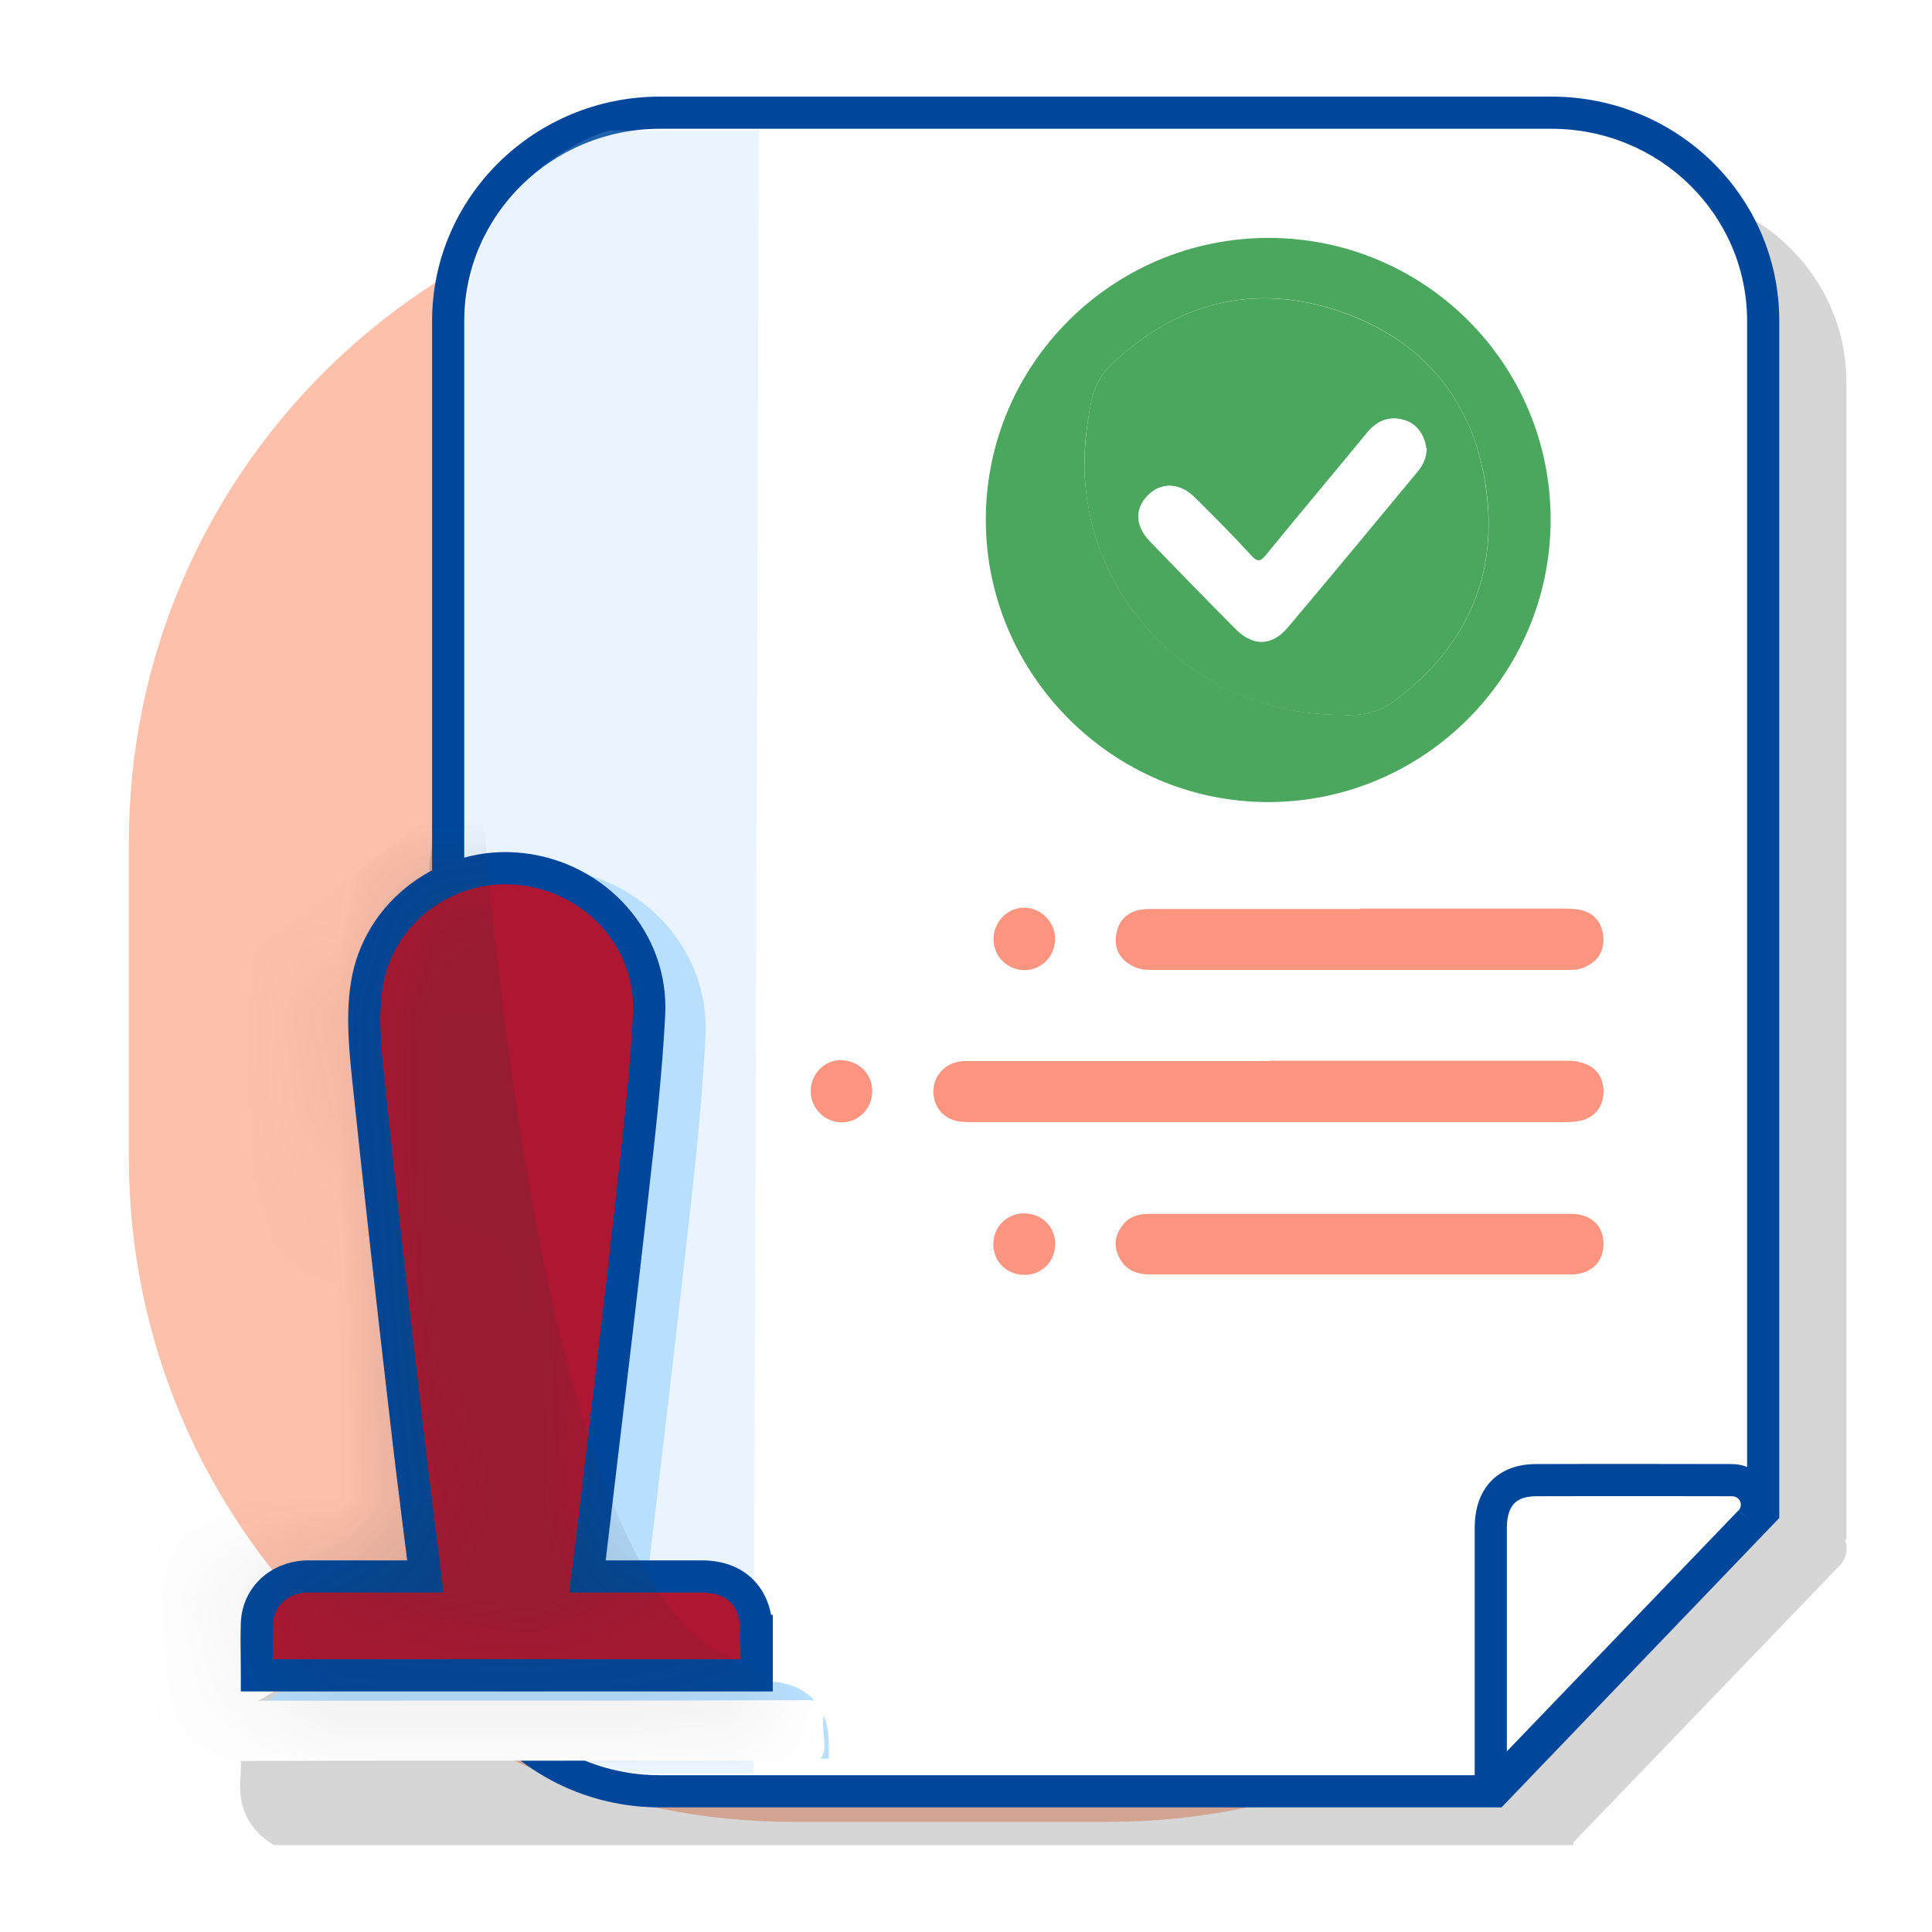 <svg width="20" height="20" viewBox="0 0 20 20" fill="none" xmlns="http://www.w3.org/2000/svg">
<rect width="20" height="20" fill="white"/>
<g clip-path="url(#clip0_10305_124801)">
<path d="M11.474 1.844H8.211C4.413 1.844 1.334 4.923 1.334 8.72V11.984C1.334 15.782 4.413 18.86 8.211 18.86H11.474C15.272 18.86 18.351 15.782 18.351 11.984V8.72C18.351 4.923 15.272 1.844 11.474 1.844Z" fill="#FDC0AB"/>
</g>
<g clip-path="url(#clip1_10305_124801)">
<g clip-path="url(#clip2_10305_124801)">
<path opacity="0.2" d="M19.1 15.937H19.114V3.957C19.114 2.88 18.234 2 17.157 2H6.71C6.184 2 5.754 2.43 5.754 2.957V7.177C4.877 7.523 4.354 8.36 4.457 9.327C4.52 9.897 4.664 10.443 4.834 10.987C5.13 11.933 5.357 12.897 5.397 13.893C5.407 14.15 5.404 14.15 5.144 14.15C4.627 14.15 4.827 15.987 4.72 16.48C4.694 16.597 1.907 17.873 2.39 17.907C2.464 17.91 2.49 17.93 2.49 18.003C2.487 18.133 2.5 18.267 2.49 18.397C2.46 18.703 2.57 18.94 2.834 19.1H16.287V19.073C17.214 18.11 18.124 17.163 19.044 16.207C19.12 16.127 19.13 16.027 19.1 15.94V15.937ZM3.127 17.973C3.127 17.973 3.107 18.003 3.104 18.02C3.107 18.003 3.12 17.987 3.127 17.973ZM3.277 18.517C3.32 18.517 3.37 18.517 3.42 18.517C3.374 18.517 3.324 18.517 3.277 18.517ZM16.287 15.937H16.334C16.317 15.963 16.3 15.99 16.287 16.02V15.937Z" fill="#333333"/>
</g>
<path d="M16.059 1.166H6.832C5.622 1.166 4.639 2.133 4.639 3.323V16.386C4.639 17.579 5.619 18.543 6.832 18.543H15.472L18.252 15.646V3.323C18.252 2.129 17.272 1.166 16.059 1.166Z" fill="white"/>
<path fill-rule="evenodd" clip-rule="evenodd" d="M4.473 3.323C4.473 2.039 5.533 1 6.833 1H16.059C17.362 1 18.419 2.035 18.419 3.323V15.714L15.544 18.71H6.833C5.53 18.71 4.473 17.675 4.473 16.387V3.323ZM6.833 1.333C5.712 1.333 4.806 2.228 4.806 3.323V16.387C4.806 17.485 5.709 18.377 6.833 18.377H15.402L18.086 15.58V3.323C18.086 2.225 17.183 1.333 16.059 1.333H6.833Z" fill="#00479B"/>
<path opacity="0.2" d="M7.856 1.35L7.8 18.36H6.716C6.113 18.36 4.816 17.843 4.816 16.456V3.38C4.816 1.846 6.23 1.35 6.326 1.35H7.856Z" fill="#99C8FF"/>
<path d="M16.052 5.38C16.052 6.99 14.738 8.303 13.128 8.303C11.522 8.303 10.205 6.983 10.205 5.38C10.205 3.77 11.518 2.463 13.132 2.463C14.748 2.463 16.055 3.77 16.052 5.383V5.38ZM13.885 7.4C14.045 7.41 14.252 7.393 14.435 7.256C15.155 6.72 15.498 6.003 15.392 5.113C15.278 4.173 14.748 3.516 13.852 3.216C12.978 2.926 12.185 3.13 11.512 3.766C11.398 3.873 11.328 4.003 11.298 4.153C11.232 4.476 11.202 4.796 11.248 5.126C11.418 6.42 12.525 7.396 13.888 7.4H13.885Z" fill="#4BA75E"/>
<path d="M13.149 10.98C14.169 10.98 15.189 10.98 16.209 10.98C16.452 10.98 16.589 11.087 16.599 11.28C16.609 11.45 16.506 11.581 16.335 11.607C16.269 11.617 16.199 11.617 16.129 11.617C14.129 11.617 12.132 11.617 10.132 11.617C10.069 11.617 10.005 11.617 9.942 11.611C9.776 11.591 9.669 11.47 9.662 11.31C9.659 11.154 9.762 11.021 9.922 10.991C9.982 10.98 10.049 10.984 10.112 10.984C11.126 10.984 12.139 10.984 13.155 10.984L13.149 10.98Z" fill="#FB9580"/>
<path d="M14.08 9.406C14.77 9.406 15.463 9.406 16.153 9.406C16.216 9.406 16.28 9.406 16.343 9.416C16.49 9.443 16.576 9.533 16.596 9.683C16.613 9.84 16.546 9.95 16.403 10.013C16.336 10.043 16.27 10.04 16.2 10.04C14.783 10.04 13.366 10.04 11.946 10.04C11.883 10.04 11.82 10.04 11.76 10.016C11.613 9.956 11.536 9.846 11.553 9.693C11.57 9.543 11.656 9.44 11.816 9.416C11.88 9.406 11.943 9.41 12.006 9.41C12.696 9.41 13.39 9.41 14.08 9.41V9.406Z" fill="#FB9580"/>
<path d="M14.066 13.193C13.346 13.193 12.626 13.193 11.906 13.193C11.759 13.193 11.646 13.143 11.582 13.01C11.526 12.896 11.543 12.786 11.619 12.686C11.686 12.596 11.779 12.566 11.893 12.566C13.349 12.566 14.809 12.566 16.266 12.566C16.473 12.566 16.602 12.693 16.599 12.88C16.599 13.066 16.469 13.193 16.262 13.193C15.529 13.193 14.799 13.193 14.066 13.193Z" fill="#FB9580"/>
<path d="M10.599 9.396C10.769 9.396 10.915 9.533 10.922 9.706C10.929 9.89 10.789 10.04 10.609 10.043C10.435 10.043 10.292 9.91 10.285 9.733C10.279 9.553 10.422 9.396 10.602 9.396H10.599Z" fill="#FB9580"/>
<path d="M10.923 12.871C10.927 13.047 10.797 13.191 10.62 13.197C10.433 13.204 10.287 13.071 10.283 12.887C10.28 12.711 10.41 12.568 10.587 12.561C10.773 12.554 10.92 12.688 10.923 12.871Z" fill="#FB9580"/>
<path d="M8.706 10.976C8.883 10.976 9.023 11.109 9.029 11.283C9.036 11.466 8.896 11.616 8.716 11.619C8.546 11.619 8.399 11.483 8.393 11.309C8.386 11.126 8.526 10.976 8.706 10.973V10.976Z" fill="#FB9580"/>
<path d="M13.887 7.401C12.524 7.401 11.42 6.424 11.247 5.127C11.204 4.794 11.234 4.474 11.297 4.154C11.327 4.004 11.397 3.877 11.51 3.767C12.184 3.131 12.977 2.927 13.85 3.217C14.747 3.517 15.28 4.174 15.39 5.114C15.497 6.001 15.154 6.721 14.434 7.257C14.25 7.394 14.044 7.411 13.884 7.401H13.887ZM14.764 4.641C14.764 4.641 14.76 4.601 14.754 4.581C14.717 4.457 14.637 4.367 14.51 4.341C14.367 4.311 14.254 4.367 14.16 4.477C13.814 4.897 13.46 5.317 13.117 5.741C13.054 5.821 13.017 5.821 12.95 5.747C12.764 5.544 12.57 5.347 12.374 5.154C12.214 4.994 12.024 4.987 11.887 5.131C11.754 5.267 11.757 5.447 11.91 5.604C12.204 5.911 12.504 6.217 12.804 6.517C12.977 6.691 13.167 6.687 13.327 6.501C13.78 5.964 14.227 5.424 14.674 4.884C14.73 4.817 14.767 4.741 14.77 4.641H14.764Z" fill="#4BA75E"/>
<path d="M14.763 4.64C14.763 4.737 14.723 4.814 14.666 4.884C14.216 5.424 13.769 5.964 13.319 6.5C13.163 6.687 12.969 6.69 12.796 6.517C12.496 6.217 12.199 5.91 11.903 5.604C11.749 5.444 11.746 5.267 11.879 5.13C12.016 4.99 12.206 4.994 12.366 5.154C12.563 5.347 12.756 5.547 12.943 5.747C13.009 5.82 13.046 5.82 13.109 5.74C13.453 5.317 13.806 4.9 14.153 4.477C14.246 4.364 14.359 4.31 14.503 4.34C14.633 4.367 14.709 4.457 14.746 4.58C14.753 4.604 14.753 4.627 14.756 4.64H14.763Z" fill="white"/>
<path d="M17.927 15.324C18.157 15.324 18.274 15.59 18.12 15.75C17.237 16.667 16.364 17.577 15.474 18.504C15.46 18.52 15.434 18.507 15.434 18.487C15.434 18.194 15.434 17.917 15.434 17.64C15.434 17.034 15.434 16.427 15.434 15.817C15.434 15.504 15.597 15.327 15.894 15.324C16.57 15.32 17.244 15.324 17.927 15.324Z" fill="white"/>
<path fill-rule="evenodd" clip-rule="evenodd" d="M15.894 15.489C15.779 15.491 15.712 15.524 15.673 15.566C15.632 15.61 15.599 15.687 15.599 15.816V18.13C15.654 18.072 15.71 18.015 15.765 17.957C16.513 17.178 17.253 16.408 17.999 15.633L18.119 15.749L17.999 15.634C18.044 15.587 18.019 15.489 17.926 15.489C17.697 15.489 17.469 15.489 17.242 15.488C16.791 15.488 16.343 15.487 15.894 15.489ZM17.244 15.155C17.471 15.155 17.698 15.156 17.926 15.156C18.293 15.156 18.501 15.591 18.239 15.864L18.239 15.865C17.493 16.639 16.754 17.409 16.005 18.188C15.869 18.33 15.733 18.472 15.596 18.615C15.531 18.687 15.438 18.687 15.379 18.66C15.322 18.634 15.266 18.573 15.266 18.486V15.816C15.266 15.632 15.314 15.463 15.429 15.339C15.546 15.214 15.709 15.158 15.89 15.156L15.892 15.156C16.343 15.154 16.793 15.154 17.244 15.155Z" fill="#00479B"/>
<path d="M8.58 18.203C8.58 18.02 8.58 18.227 8.58 18.053C8.58 17.65 8.336 17.407 7.933 17.407C7.48 17.407 7.023 17.407 6.57 17.407C6.576 17.373 6.583 17.34 6.586 17.306C6.753 15.903 6.923 14.503 7.08 13.1C7.17 12.31 7.263 11.52 7.303 10.726C7.35 9.843 6.666 9.096 5.783 8.996C4.916 8.9 4.08 9.503 3.946 10.38C3.89 10.743 3.93 11.13 3.966 11.5C4.106 12.857 4.263 14.21 4.416 15.563C4.486 16.173 4.566 16.783 4.643 17.407C4.18 17.407 3.716 17.407 3.256 17.407C2.916 17.407 2.656 17.643 2.643 17.966C2.633 18.17 2.643 17.993 2.643 18.206H8.58V18.203Z" fill="#B8DFFE"/>
<path d="M2.386 18.23C2.266 18.23 2.22 18.196 2.236 18.056C2.253 17.913 2.183 17.723 2.266 17.63C2.343 17.543 2.503 17.606 2.626 17.606C4.536 17.606 6.45 17.606 8.36 17.6C8.5 17.6 8.543 17.643 8.523 17.796C8.506 17.936 8.576 18.12 8.493 18.203C8.423 18.273 8.266 18.226 8.15 18.226C7.226 18.226 3.38 18.226 2.383 18.23H2.386Z" fill="white"/>
<path d="M7.829 16.882C7.829 16.532 7.616 16.319 7.266 16.319C6.869 16.319 6.476 16.319 6.079 16.319C6.083 16.289 6.089 16.259 6.093 16.232C6.236 15.012 6.386 13.789 6.523 12.569C6.599 11.882 6.683 11.192 6.719 10.502C6.759 9.732 6.166 9.082 5.396 8.996C4.639 8.909 3.913 9.436 3.796 10.199C3.746 10.516 3.779 10.852 3.813 11.176C3.936 12.356 4.069 13.536 4.206 14.712C4.266 15.242 4.336 15.772 4.403 16.319C3.999 16.319 3.596 16.319 3.193 16.319C2.896 16.319 2.669 16.526 2.659 16.806C2.653 16.982 2.659 17.159 2.659 17.342H7.833C7.833 17.182 7.833 17.032 7.833 16.882H7.829Z" fill="#AF1631"/>
<path fill-rule="evenodd" clip-rule="evenodd" d="M3.632 10.174C3.763 9.318 4.574 8.734 5.415 8.831C6.266 8.926 6.931 9.647 6.886 10.512C6.854 11.125 6.785 11.738 6.716 12.344C6.707 12.425 6.698 12.507 6.689 12.588C6.597 13.41 6.498 14.235 6.4 15.058C6.357 15.423 6.313 15.788 6.27 16.153H7.266C7.476 16.153 7.662 16.217 7.797 16.352C7.895 16.45 7.956 16.575 7.982 16.716H8V17.51H2.493V17.343C2.493 17.286 2.492 17.227 2.492 17.168C2.49 17.046 2.489 16.921 2.493 16.8C2.507 16.422 2.816 16.153 3.193 16.153H4.215C4.199 16.025 4.183 15.898 4.167 15.771C4.123 15.422 4.08 15.076 4.041 14.732C3.904 13.555 3.771 12.374 3.647 11.194C3.614 10.874 3.578 10.516 3.632 10.174ZM7.667 17.05H7.663V16.883C7.663 16.742 7.621 16.647 7.562 16.588C7.502 16.529 7.407 16.486 7.266 16.486H5.894L5.914 16.301C5.916 16.281 5.92 16.261 5.922 16.247L5.923 16.244C5.925 16.23 5.927 16.221 5.928 16.213C5.975 15.814 6.022 15.415 6.07 15.017C6.168 14.194 6.266 13.372 6.358 12.551C6.367 12.469 6.376 12.388 6.385 12.306C6.453 11.7 6.521 11.097 6.553 10.494M7.667 17.05V17.176H2.825C2.825 17.168 2.825 17.16 2.825 17.152C2.823 17.036 2.822 16.926 2.826 16.813L2.826 16.812C2.833 16.63 2.977 16.486 3.193 16.486H4.591L4.569 16.299C4.545 16.106 4.521 15.915 4.497 15.726C4.454 15.379 4.411 15.037 4.372 14.694L4.372 14.694C4.235 13.517 4.102 12.338 3.979 11.159C3.945 10.832 3.915 10.517 3.961 10.226L3.961 10.225C4.064 9.554 4.706 9.085 5.378 9.162C6.067 9.239 6.588 9.819 6.553 10.494" fill="#00479B"/>
<mask id="mask0_10305_124801" style="mask-type:luminance" maskUnits="userSpaceOnUse" x="2" y="8" width="6" height="10">
<path d="M7.86 17.337C7.86 17.177 7.86 17.027 7.86 16.877C7.86 16.527 7.647 16.314 7.29 16.314C6.89 16.314 6.49 16.314 6.09 16.314C6.097 16.284 6.1 16.253 6.103 16.227C6.25 15.007 6.4 13.79 6.54 12.57C6.617 11.883 6.7 11.197 6.737 10.507C6.777 9.737 6.177 9.09 5.397 9.003C4.633 8.917 3.897 9.443 3.78 10.204C3.73 10.52 3.763 10.857 3.797 11.177C3.92 12.354 4.057 13.53 4.193 14.707C4.253 15.237 4.323 15.767 4.393 16.31C3.987 16.31 3.577 16.31 3.17 16.31C2.87 16.31 2.643 16.517 2.63 16.797C2.623 16.974 2.63 17.15 2.63 17.334H7.863L7.86 17.337Z" fill="white"/>
</mask>
<g mask="url(#mask0_10305_124801)">
<path opacity="0.2" d="M4.98 8.061C4.98 8.061 5.453 16.194 7.513 17.134C9.573 18.074 8.43 18.244 8.43 18.244H1L2.643 9.814L4.98 8.061Z" fill="#333333"/>
</g>
</g>
<defs>
<clipPath id="clip0_10305_124801">
<rect width="17.017" height="17.653" fill="white" transform="translate(1.334 1.334)"/>
</clipPath>
<clipPath id="clip1_10305_124801">
<rect width="18.287" height="18.243" fill="white" transform="translate(1 1)"/>
</clipPath>
<clipPath id="clip2_10305_124801">
<rect width="16.783" height="17.1" fill="white" transform="translate(2.334 2)"/>
</clipPath>
</defs>
</svg>
